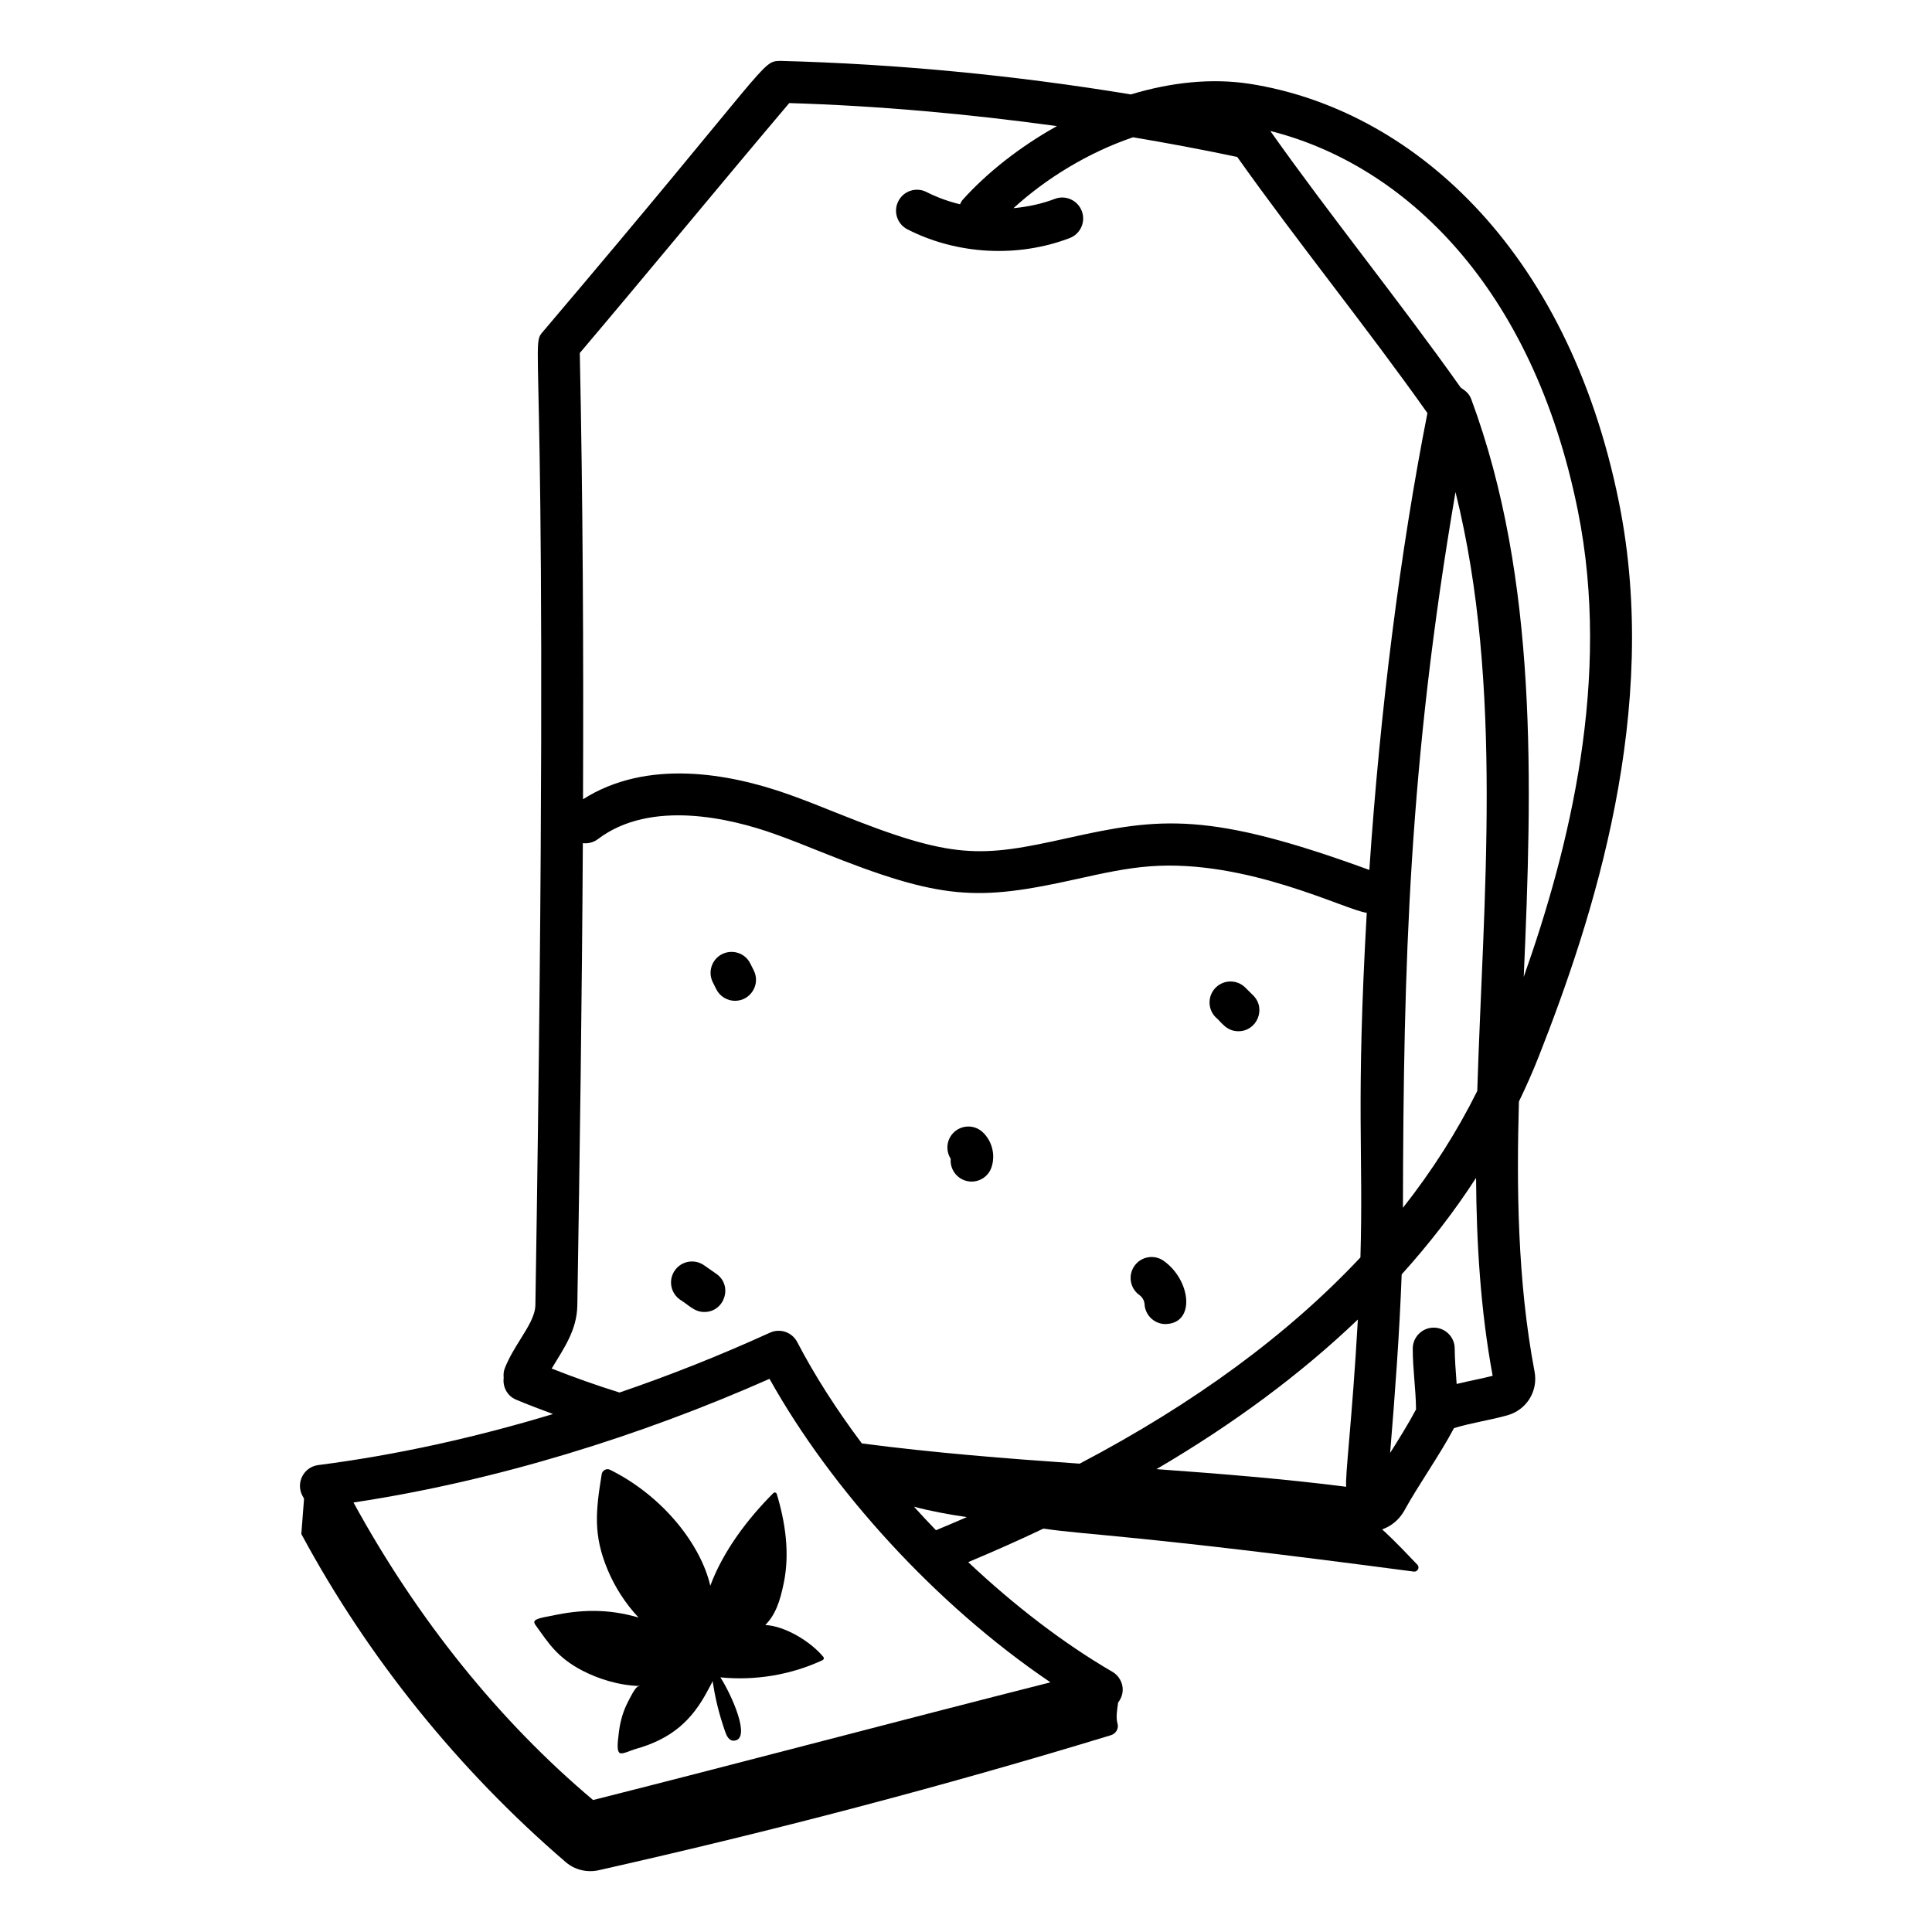 <?xml version="1.0" encoding="UTF-8"?>
<!-- Uploaded to: SVG Find, www.svgrepo.com, Generator: SVG Find Mixer Tools -->
<svg fill="#000000" width="800px" height="800px" version="1.1" viewBox="144 144 512 512" xmlns="http://www.w3.org/2000/svg">
 <g>
  <path d="m346.81 574.65c2.672-2.719 3.887-6.141 4.93-11.293 1.566-7.754 0.41-15.84-1.887-23.438-0.117-0.391-0.625-0.523-0.91-0.234-6.867 6.867-13.344 15.465-16.707 24.551-2.398-10.512-12.16-23.578-26.578-30.738-0.918-0.457-2.035 0.168-2.199 1.18-1.574 9.719-2.309 16.059 1.582 25.352 1.914 4.57 4.731 8.973 8.188 12.633-8.199-2.383-15.332-2.141-22.996-0.48-1.246 0.27-2.766 0.43-3.93 0.945-1.18 0.523-0.688 1.121-0.027 2.031 3.016 4.144 5.394 8.129 12.117 11.602 3.953 2.043 9.527 3.949 15.34 4.051-0.062 0.008-0.531 0.07-0.531 0.07-0.844 0.113-2.375 3.356-2.758 4.082-1.531 2.918-2.242 5.91-2.551 9.152-0.094 0.969-0.629 4.207 0.504 4.516 0.797 0.219 2.973-0.828 3.789-1.055 9.777-2.707 15.191-7.586 19.434-15.695 0.395-0.754 0.875-1.547 1.223-2.367 0.719 4.477 1.512 8.078 3.293 13.281 0.406 1.188 1.035 2.602 2.414 2.5 4.711-0.352-0.809-12.406-3.641-16.777 9.23 0.914 18.688-0.645 27.086-4.559 0.32-0.148 0.441-0.574 0.215-0.848-3.383-4.113-10.211-8.227-15.398-8.461z"/>
  <path d="m551.78 423.99c14.438-36.66 32.352-91.773 21.277-146.8-13.727-68.164-55.707-104.33-97.758-110.96-10.352-1.617-21.191-0.359-31.594 2.793-30.727-5.066-61.852-8.07-92.914-8.887-5.16 0.141-1.941-0.062-62.977 71.84-3.734 4.394 2.242-2.09-1.93 257.83-0.043 2.809-1.844 5.695-3.926 9.043-1.496 2.402-3.051 4.891-4.176 7.734-0.336 0.844-0.387 1.707-0.305 2.555-0.289 2.398 0.93 4.793 3.269 5.777 3.168 1.336 6.488 2.578 9.809 3.816-20.859 6.305-41.719 10.895-62.211 13.527-3.828 0.492-5.992 4.637-4.234 8.055 0.148 0.289 0.316 0.566 0.465 0.855-0.238 3.117-0.48 6.234-0.719 9.352 17.668 32.844 41.754 62.637 70.07 86.961 2.398 2.059 5.664 2.836 8.746 2.144 45.688-10.285 90.953-22.117 135.75-35.785 1.316-0.402 2.129-1.789 1.727-3.109-0.441-1.438-0.133-3.512 0.168-5.547 2.258-2.922 1.148-6.578-1.535-8.148-12.953-7.539-26.012-17.578-38.199-29.059 6.852-2.863 13.492-5.824 19.922-8.879 12.473 1.816 23.957 1.566 98.152 11.387 1.008 0.133 1.668-1.074 0.969-1.812-6.629-7.004-8.387-8.48-9.348-9.371 2.348-0.82 4.434-2.457 5.82-4.867 3.711-6.793 9.438-14.801 13.219-21.965 4.625-1.422 9.207-2.027 14.078-3.379 5.098-1.391 8.238-6.324 7.293-11.527-4.613-24.215-4.777-49.539-4.156-71.645 1.887-3.922 3.664-7.887 5.25-11.926zm-35.988 40.086c0.137-64.898 1.59-117.58 13.93-189.67 12.809 51.332 7.32 108.27 5.769 158.71-5.359 10.785-11.938 21.105-19.699 30.965zm-129.58 79.211c4.234 1.145 9.098 2.035 14.004 2.762-2.715 1.164-5.391 2.344-8.176 3.477-1.977-2.051-3.922-4.121-5.828-6.238zm114.55-5.281c-16.203-2.062-32.895-3.418-50.285-4.672 20.531-12.031 38.324-25.266 53.371-39.652-1.508 26.73-3.449 41.715-3.086 44.324zm61.395-258.62c8.926 44.344-2.246 89.285-14.352 123.5 2.227-50.859 3.859-105.23-13.922-153.14-0.641-1.723-1.945-2.41-2.789-3.043-16.41-23.168-34.391-45.289-50.453-67.996 35.461 8.941 69.535 41.121 81.516 100.68zm-209-108.07c23.695 0.719 47.398 2.867 70.941 6.102-9.828 5.477-18.516 12.336-24.977 19.523-0.324 0.359-0.496 0.789-0.707 1.199-3.07-0.754-6.062-1.82-8.875-3.254-2.719-1.391-6.082-0.312-7.473 2.426-1.395 2.734-0.312 6.078 2.426 7.473 13.152 6.715 29.234 7.566 42.984 2.309 2.863-1.094 4.305-4.305 3.207-7.172-1.094-2.863-4.316-4.32-7.172-3.207-3.5 1.332-7.191 2.109-10.926 2.453 8.531-7.805 19.727-14.727 31.68-18.789 9.246 1.559 18.461 3.273 27.613 5.215 16.008 22.578 34.258 45.047 50.406 67.879-7.262 36.781-12.574 79.191-15.395 121.07-42.562-15.566-55.484-13.895-79.762-8.488-23.496 5.231-30.418 5.824-61.156-6.527-4.336-1.738-8.672-3.481-13.035-5.027-15.695-5.574-37.449-9.492-54.43 1.309 0.152-39.344-0.031-78.984-0.855-118.26 17.922-21.141 37.488-44.961 55.504-66.23zm-56.16 318.66c0.641-39.879 1.23-80.992 1.461-122.53 1.367 0.156 2.797-0.172 3.981-1.066 14.062-10.664 35.34-5.461 46.773-1.395 4.223 1.496 8.414 3.184 12.609 4.871 31.961 12.816 41.238 12.945 67.703 7.055 6.606-1.461 12.848-2.852 19.176-3.328 25.812-1.977 52.047 11.688 57.504 12.312-2.914 51.477-0.855 63.402-1.676 91.328-19.219 20.488-44.078 38.734-74.406 54.66-19.527-1.352-38.711-2.875-57.719-5.363-6.711-8.949-12.492-17.973-17.129-26.859-1.363-2.625-4.547-3.719-7.231-2.488-13.254 6.047-26.641 11.34-39.863 15.859-6.211-1.93-12.195-4.074-17.977-6.352 3.191-5.316 6.684-10.133 6.793-16.707zm4.184 131.05c-24.805-20.852-46.617-47.949-63.504-78.852 37.859-5.691 76.219-17.691 110.25-32.77 16.285 29.168 43.875 59.75 74.453 80.43-40.785 10.328-81.527 21.18-121.2 31.191zm238.39-112.43c-2.953 0.777-5.281 1.141-9.547 2.168-0.258-3.281-0.512-7.156-0.512-9.367 0-3.066-2.488-5.559-5.559-5.559-3.066 0-5.559 2.488-5.559 5.559 0 5.555 0.809 10.555 0.871 16.117-1.992 3.75-4.586 7.91-6.867 11.527 1.285-15.559 2.465-31.391 3.059-47.316 7.394-8.191 13.98-16.711 19.715-25.578 0.113 16.934 1.137 34.891 4.398 52.449z"/>
  <path d="m333.82 406.15c0.973 1.953 2.938 3.074 4.973 3.074 4.09 0 6.824-4.328 4.969-8.039l-0.926-1.852c-1.367-2.758-4.707-3.848-7.457-2.488-2.746 1.375-3.856 4.711-2.484 7.453z"/>
  <path d="m472.19 417.29c4.914 0 7.449-5.984 3.918-9.492l-2.102-2.09c-2.18-2.156-5.695-2.141-7.859 0.043-2.156 2.18-2.137 5.703 0.043 7.859 1.395 1.117 2.723 3.68 6 3.68z"/>
  <path d="m399.66 456.82c0.605 0.211 1.219 0.312 1.828 0.312 2.297 0 4.449-1.434 5.246-3.727 1.133-3.25 0.207-7.012-2.305-9.363-2.238-2.098-5.754-1.984-7.856 0.254-1.777 1.895-1.969 4.703-0.625 6.793-0.219 2.473 1.258 4.875 3.711 5.731z"/>
  <path d="m447.32 489.63c0.176 3.172 2.957 5.453 5.852 5.246 7.66-0.418 6.387-11.629-0.77-16.727-2.496-1.781-5.969-1.199-7.75 1.309-1.777 2.496-1.195 5.969 1.309 7.75 0.777 0.547 1.312 1.5 1.359 2.422z"/>
  <path d="m330.65 491.69c5.414 0 7.641-7.004 3.184-10.113l-3.266-2.277c-2.523-1.75-5.984-1.137-7.738 1.383-1.754 2.512-1.141 5.977 1.379 7.734 2.297 1.402 3.773 3.273 6.441 3.273z"/>
 </g>
</svg>